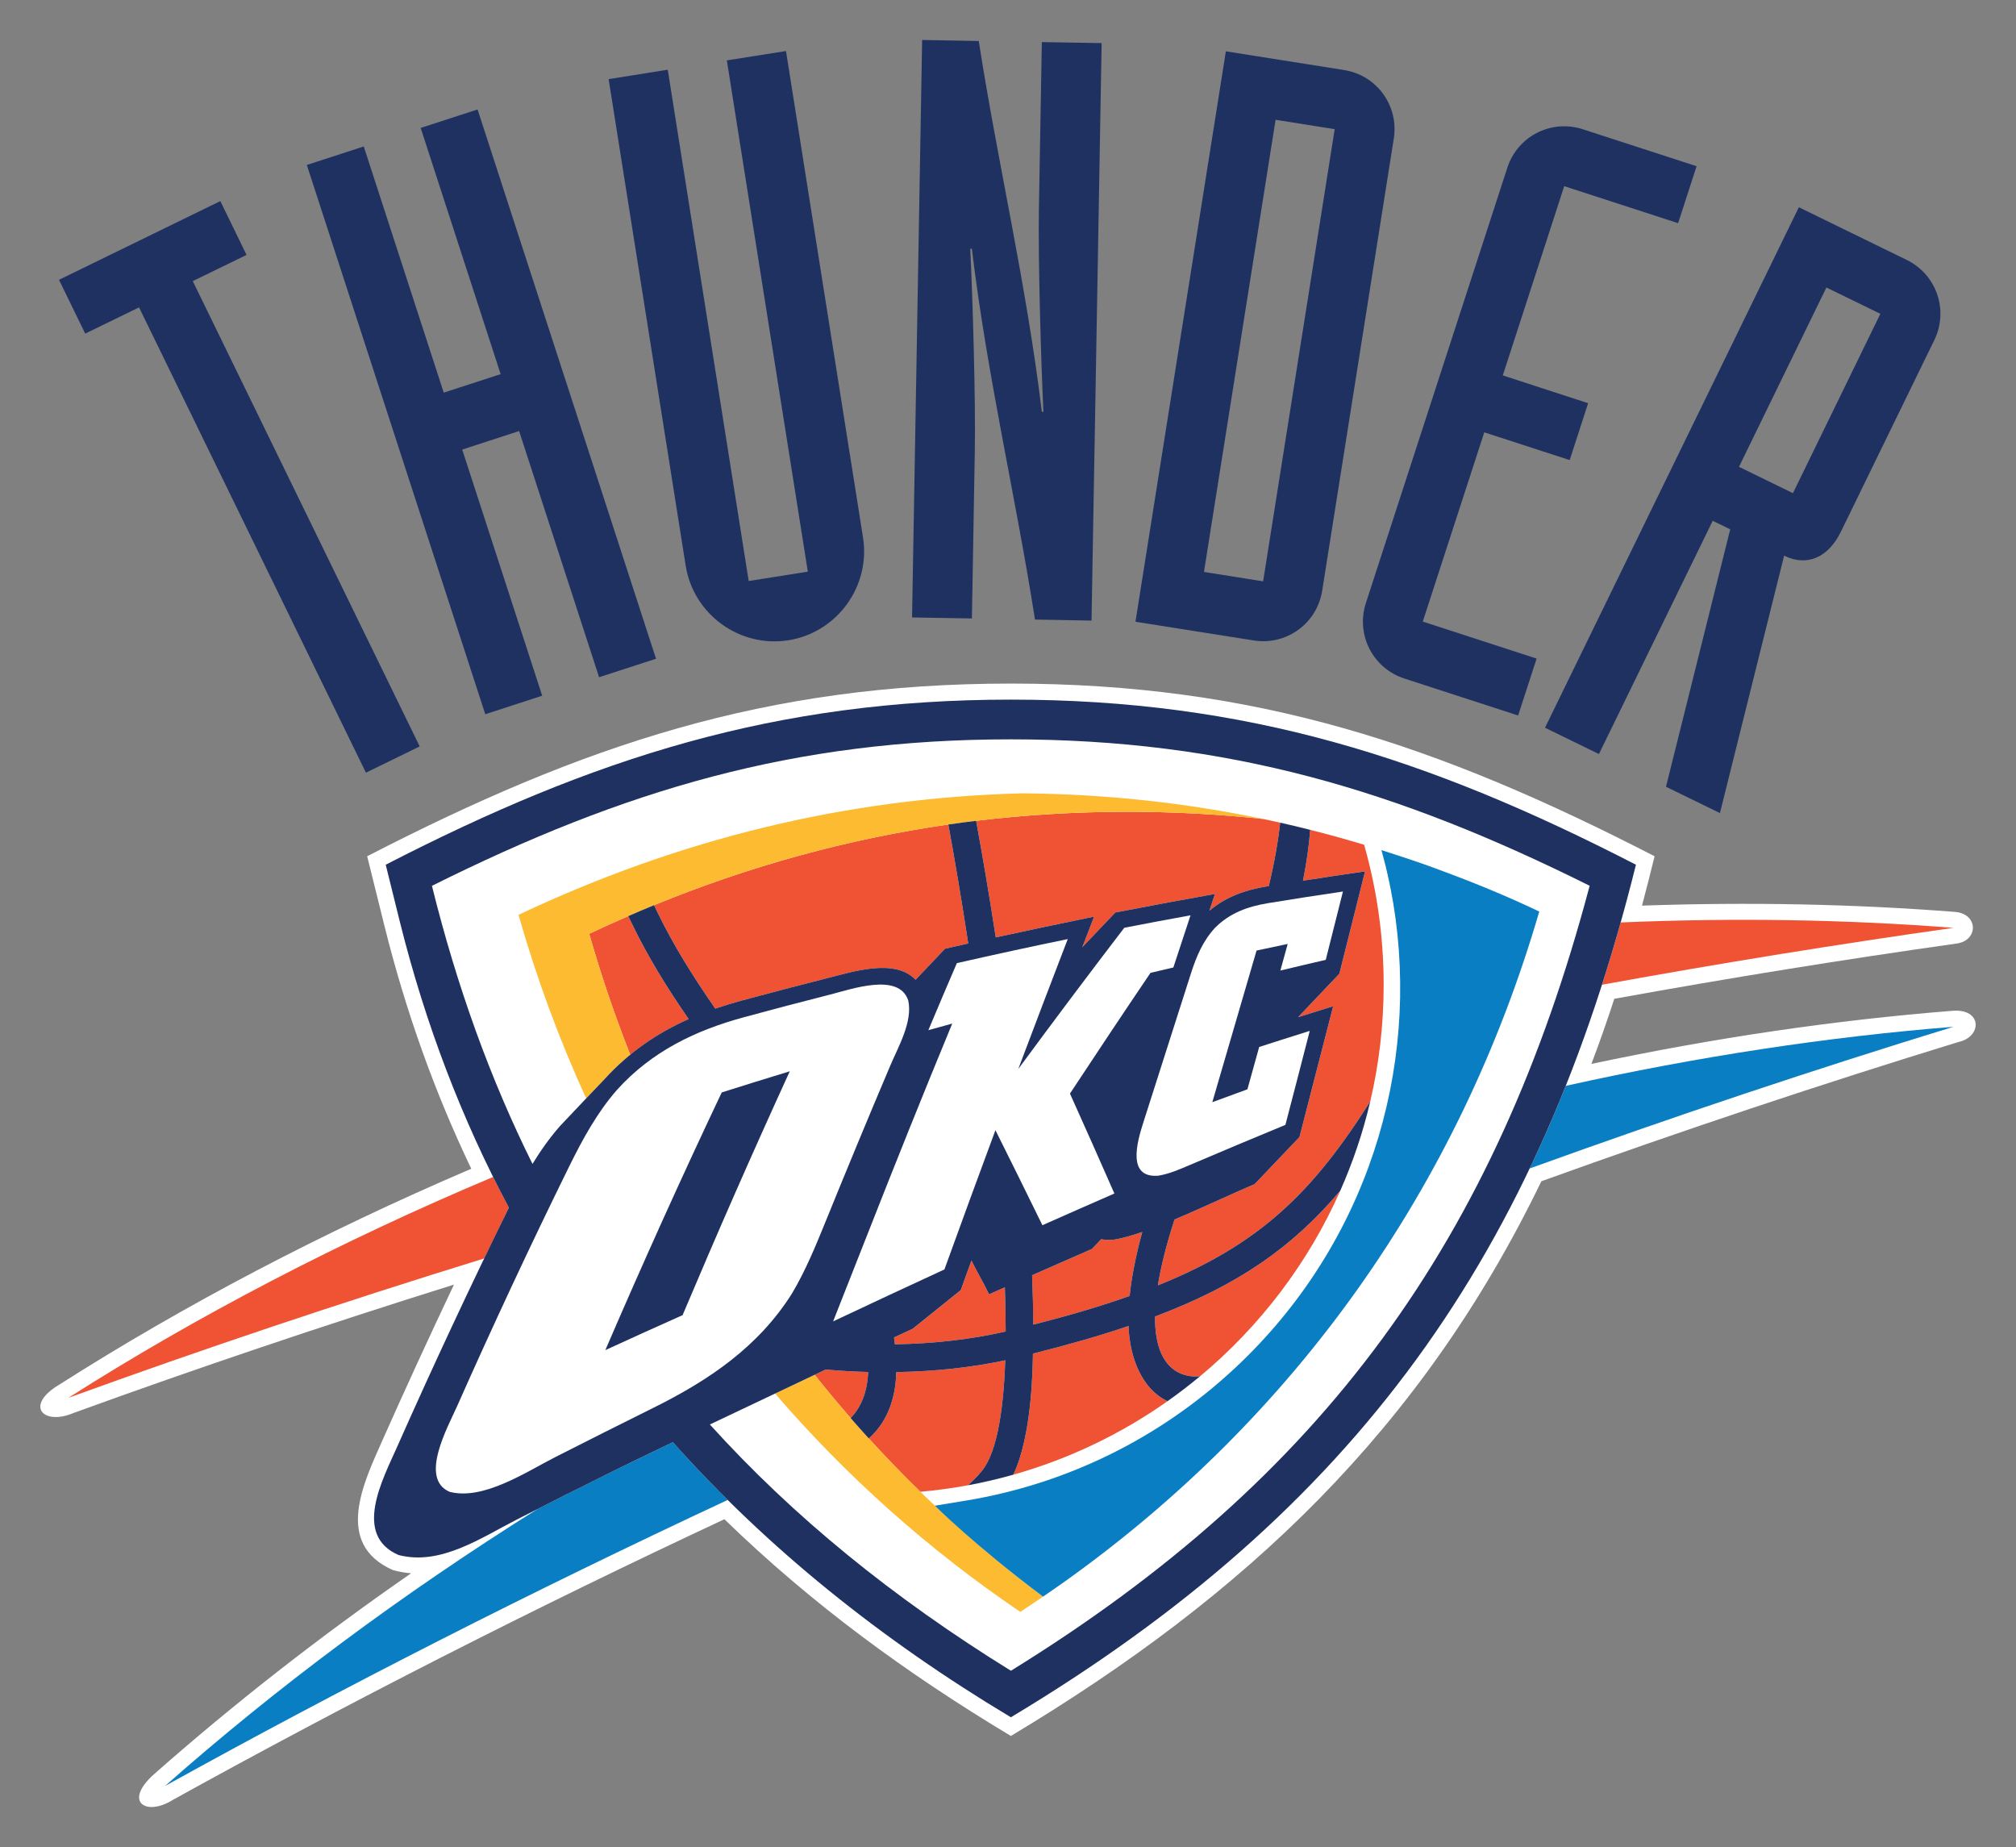 <?xml version="1.0" encoding="utf-8"?>
<!-- Generator: Adobe Illustrator 14.0.0, SVG Export Plug-In . SVG Version: 6.00 Build 43363)  -->
<!DOCTYPE svg PUBLIC "-//W3C//DTD SVG 1.1//EN" "http://www.w3.org/Graphics/SVG/1.1/DTD/svg11.dtd">
<svg version="1.1" id="Layer_1" xmlns="http://www.w3.org/2000/svg" xmlns:xlink="http://www.w3.org/1999/xlink" x="0px" y="0px"
	 width="250px" height="229px" viewBox="0 0 250 229" enable-background="new 0 0 250 229" xml:space="preserve">
<rect x="0" y="0" width="250" height="229" fill="#808080" stroke="none"/>
<g>
	<path fill="#1E3160" d="M45.378,95.801l6.668-3.258L23.905,34.854l6.67-3.247l-3.252-6.675L7.317,34.693l3.25,6.669l6.676-3.25
		L45.378,95.801z M60.178,88.553l7.057-2.296l-9.917-30.518l7.057-2.296l9.917,30.523l7.06-2.291L59.223,13.571l-7.054,2.293
		l9.915,30.524l-7.057,2.293L45.109,18.16l-7.06,2.293L60.178,88.553z M97.47,6.328l-7.336,1.158l10.043,63.393l-7.332,1.158
		L82.808,8.645l-7.333,1.167l9.555,60.321c0.959,6.043,6.695,10.209,12.737,9.25c6.041-0.954,10.207-6.693,9.255-12.736L97.47,6.328
		z M113.102,76.554l7.422,0.125l0.36-20.753c0.111-6.318-0.266-19.06-0.566-25.089l0.2,0.006
		c1.929,15.983,5.476,30.889,7.827,45.974l7.012,0.126l1.255-71.598l-7.418-0.125l-0.362,20.75
		c-0.108,6.321,0.269,19.069,0.559,25.086l-0.196-0.003c-1.931-15.977-5.48-30.886-7.822-45.968l-7.021-0.129L113.102,76.554z
		 M140.807,77.086l14.667,2.32c4.06,0.646,7.842-2.106,8.488-6.169l8.881-56.06c0.638-4.066-2.106-7.851-6.172-8.495l-14.654-2.319
		L140.807,77.086z M158.183,14.852l7.33,1.161l-8.875,56.065l-7.336-1.167L158.183,14.852z M210.39,20.608l-14.113-4.583
		c-3.908-1.27-8.082,0.851-9.354,4.765L169.38,74.772c-1.27,3.911,0.859,8.083,4.762,9.352l14.119,4.586l2.291-7.056l-14.117-4.589
		l7.626-23.462l10.592,3.44l2.287-7.052l-10.583-3.446l7.617-23.462L208.1,27.67L210.39,20.608z M191.593,90.229l31.48-64.534
		l13.364,6.526c3.712,1.808,5.236,6.242,3.432,9.948l-11.596,23.781c-1.503,3.071-4.101,4.379-7.028,2.948l-7.96,31.91l-6.689-3.262
		l7.965-31.918l-2.17-1.059l-14.111,28.92L191.593,90.229z M226.489,35.646L215.648,57.88l6.69,3.264l10.843-22.236L226.489,35.646z
		"/>
	<path fill="#FFFFFF" d="M50.981,195.063c-0.755-0.059-1.486-0.19-2.211-0.378c-7.475-3.249-3.599-11.001-1.369-16.053
		c2.886-6.487,5.848-12.943,8.897-19.361c-16.171,5.061-31.919,10.373-47.165,15.913c-3.822,1.623-6.146-0.937-1.734-3.54
		c15.49-9.857,32.604-18.852,51.043-26.735c-4.507-9.416-8.126-19.48-10.798-30.238l-2.112-8.509
		c26.78-13.789,49.414-21.409,79.827-21.409c30.405,0.003,53.042,7.623,79.824,21.412c-0.5,2.044-1.021,4.083-1.562,6.119
		c13.32-0.465,26.294-0.196,38.775,0.775c2.989,0.205,2.989,3.642,0.122,3.943c-13.879,1.961-28.011,4.236-42.332,6.834
		c-0.892,2.747-1.84,5.435-2.837,8.073c15.274-3.244,30.245-5.432,44.736-6.581c3.727-0.34,3.773,3.229,0.743,3.875
		c-16.948,5.198-34.212,10.952-51.687,17.256c-14.871,30.758-36.698,51.339-65.784,68.775
		c-12.925-7.758-24.711-16.366-35.523-26.873c-23.886,11.156-46.756,22.824-68.412,34.803c-3.273,2.071-6.225,0.274-2.276-3.229
		C28.92,211.313,39.561,202.979,50.981,195.063"/>
	<path fill="#0A7EC2" d="M20.462,221.437c13.748-12.154,29.239-23.711,46.214-34.35c3.192-1.621,6.39-3.218,9.594-4.81
		c1.324-0.652,3.915-1.91,7.171-3.472c2.184,2.457,4.451,4.844,6.799,7.166C65.861,197.345,42.531,209.218,20.462,221.437
		 M194.173,134.628c16.428-3.65,32.527-6.084,48.068-7.321c-17.224,5.279-34.771,11.139-52.547,17.564
		C191.283,141.563,192.763,138.146,194.173,134.628"/>
	<path fill="#F05333" d="M8.456,173.321c15.951-10.142,33.62-19.376,52.694-27.396c0.632,1.278,1.29,2.548,1.956,3.8
		c-1.027,2.1-2.046,4.194-3.058,6.3C42.316,161.498,25.099,167.271,8.456,173.321 M200.982,114.37
		c14.198-0.6,27.999-0.366,41.259,0.669c-14.277,2.021-28.824,4.369-43.581,7.054C199.473,119.569,200.245,116.997,200.982,114.37"
		/>
	<path fill="#FFFFFF" d="M125.357,91.668c26.887,0,47.971,6.289,71.773,18.153c-11.647,43.89-32.957,73.372-71.768,97.326
		c-14.577-9.016-26.972-19.075-37.33-30.533c4.604-2.188,9.798-4.656,14.362-6.813c1.849,0.17,3.616,0.264,5.265,0.302
		c-0.101,2.53-0.898,4.388-2.173,5.716c0.743,0.851,1.498,1.696,2.255,2.53c2.01-1.799,3.304-4.458,3.408-8.231
		c4.721-0.079,9.277-0.559,13.51-1.463c-0.24,6.921-1.204,12.011-3.172,14.029c-0.069,0.062-0.108,0.117-0.138,0.178
		c-0.494,0.524-0.935,0.954-1.312,1.29c1.901-0.351,3.77-0.792,5.616-1.311c2.371-4.911,2.406-13.52,2.441-15.014
		c4.405-1.106,8.325-2.221,11.853-3.426c0.138,4.04,1.752,7.9,4.838,9.322c1.39-0.977,2.738-2.019,4.043-3.098
		c-0.781,0.114-5.669,0.453-5.593-7.397c10.328-3.896,17.05-8.591,22.968-15.597c1.562-3.53,2.822-7.233,3.718-11.065
		c-7.082,11.165-13.602,17.688-26.335,22.798c0.365-2.249,1.023-4.949,2.065-8.167c3.715-1.559,7.594-3.413,9.925-4.376l5.569-5.847
		c1.401-5.406,2.79-10.812,4.18-16.217l-4.353,1.356l5.119-5.382c1.07-4.229,2.13-8.464,3.186-12.696
		c-2.565,0.375-5.134,0.757-7.696,1.155c0.427-2.115,0.731-4.212,0.896-6.304c-1.234-0.313-2.475-0.608-3.721-0.889
		c-0.264,2.352-0.72,4.958-1.416,7.863l-0.356,0.059c-2.408,0.403-4.868,1.19-7.009,2.998l0.685-2.083
		c-4.125,0.746-8.237,1.503-12.353,2.302l-4.096,4.303l0.138-0.349l1.328-3.442c-4.069,0.831-8.132,1.69-12.192,2.574
		c-0.849-5.485-1.695-10.443-2.436-14.453c-1.149,0.135-2.3,0.29-3.447,0.456c0.743,4.063,1.612,9.138,2.47,14.755l-2.875,0.645
		l-3.66,3.853c-2.563-2.709-7.765-1.004-11.043-0.176c-3.55,0.901-7.105,1.825-10.646,2.785c-1.061,0.292-2.115,0.614-3.147,0.968
		c-2.66-3.835-5.155-7.782-7.216-12.038l-0.375-0.79c-1.072,0.442-2.141,0.89-3.201,1.357l0.455,0.945
		c2.007,4.158,4.427,8.048,7.034,11.819c-3.823,1.702-7.357,4.066-10.418,7.438c0,0-4.976,5.21-5.556,5.848
		c-1.294,1.485-2.409,3.063-3.389,4.674c-5.223-10.516-9.366-21.953-12.471-34.479C77.369,97.963,98.459,91.662,125.357,91.668
		 M127.989,158.107c2.472-1.094,4.943-2.167,7.406-3.25l1.161-1.208c0.489,0.082,1.048,0.1,1.677,0.035
		c0.959-0.161,2.135-0.491,3.416-0.936c-0.831,3.033-1.331,5.651-1.564,7.933c-3.517,1.249-7.465,2.416-11.955,3.551
		C128.124,162.272,128.077,160.226,127.989,158.107 M110.866,165.821l2.321-1.077l5.958-4.791l1.327-3.665
		c0.86,1.743,1.33,2.428,2.184,4.186l1.956-0.865c0.069,1.89,0.103,3.724,0.103,5.479c-4.305,0.982-8.948,1.51-13.742,1.585
		L110.866,165.821z"/>
	<path fill="#F05333" d="M139.842,100.651c5.687,0,11.285,0.298,16.819,0.895c4.2,0.88,8.369,1.945,12.499,3.191
		c1.576,5.517,2.425,11.344,2.425,17.365c0,4.979-0.573,9.816-1.664,14.465c-7.082,11.165-13.602,17.688-26.335,22.798
		c0.365-2.249,1.023-4.949,2.065-8.167c3.715-1.559,7.594-3.413,9.925-4.376l5.569-5.847c1.401-5.406,2.79-10.812,4.18-16.217
		l-4.353,1.356l5.119-5.382c1.07-4.229,2.13-8.464,3.186-12.696c-2.565,0.375-5.134,0.757-7.696,1.155
		c0.427-2.115,0.731-4.212,0.896-6.304c-1.234-0.313-2.475-0.608-3.721-0.889c-0.264,2.352-0.72,4.958-1.416,7.863l-0.356,0.059
		c-2.408,0.403-4.868,1.19-7.009,2.998l0.685-2.083c-4.125,0.746-8.237,1.503-12.353,2.302l-4.096,4.303l0.138-0.349l1.328-3.442
		c-4.069,0.831-8.132,1.69-12.192,2.574c-0.849-5.485-1.695-10.443-2.436-14.453C127.214,101.025,133.474,100.651,139.842,100.651
		 M166.203,147.633c-3.967,8.954-9.951,16.805-17.375,22.994c-0.781,0.114-5.669,0.453-5.593-7.397
		C153.563,159.333,160.285,154.639,166.203,147.633 M144.785,173.725c-5.751,4.052-12.197,7.161-19.131,9.117
		c2.371-4.911,2.406-13.52,2.441-15.014c4.405-1.106,8.325-2.221,11.853-3.426C140.085,168.442,141.699,172.303,144.785,173.725
		 M120.038,184.152c-1.938,0.357-3.913,0.626-5.905,0.805c-2.201-2.141-4.333-4.35-6.391-6.607c2.01-1.799,3.304-4.458,3.408-8.231
		c4.721-0.079,9.277-0.559,13.51-1.463c-0.24,6.921-1.204,12.011-3.172,14.029c-0.069,0.062-0.108,0.117-0.138,0.178
		C120.855,183.387,120.415,183.816,120.038,184.152 M105.486,175.819c-1.525-1.755-3.017-3.546-4.466-5.368l1.375-0.649
		c1.849,0.17,3.616,0.264,5.265,0.302C107.559,172.634,106.762,174.491,105.486,175.819 M78.154,130.77
		c-1.926-4.879-3.627-9.881-5.087-14.992c1.606-0.761,3.221-1.489,4.841-2.191l0.455,0.945c2.007,4.158,4.427,8.048,7.034,11.819
		C82.833,127.493,80.401,128.93,78.154,130.77 M81.11,112.229c11.853-4.853,23.978-8.196,36.492-10.001
		c0.743,4.063,1.612,9.138,2.47,14.755l-2.875,0.645l-3.66,3.853c-2.563-2.709-7.765-1.004-11.043-0.176
		c-3.55,0.901-7.105,1.825-10.646,2.785c-1.061,0.292-2.115,0.614-3.147,0.968c-2.66-3.835-5.155-7.782-7.216-12.038L81.11,112.229z
		 M127.989,158.107c2.472-1.094,4.943-2.167,7.406-3.25l1.161-1.208c0.489,0.082,1.048,0.1,1.677,0.035
		c0.959-0.161,2.135-0.491,3.416-0.936c-0.831,3.033-1.331,5.651-1.564,7.933c-3.517,1.249-7.465,2.416-11.955,3.551
		C128.124,162.272,128.077,160.226,127.989,158.107 M110.866,165.821l2.321-1.077l5.958-4.791l1.327-3.665
		c0.86,1.743,1.33,2.428,2.184,4.186l1.956-0.865c0.069,1.89,0.103,3.724,0.103,5.479c-4.305,0.982-8.948,1.51-13.742,1.585
		L110.866,165.821z"/>
	<path fill="#FCBB30" d="M126.521,199.846c-11.419-7.736-21.607-16.849-30.411-27.074l4.91-2.32
		c1.449,1.822,2.941,3.613,4.465,5.368c0.743,0.851,1.498,1.696,2.257,2.53c6.52,7.157,13.739,13.722,21.608,19.606
		C128.416,198.594,127.475,199.223,126.521,199.846 M72.693,136.189c-3.346-7.301-6.153-14.903-8.394-22.764
		c19.923-9.404,40.548-14.477,62.447-15.067c10.238,0.088,20.187,1.158,29.915,3.188c-5.534-0.597-11.133-0.898-16.816-0.898
		c-6.371,0-12.631,0.374-18.795,1.12c-1.151,0.135-2.303,0.292-3.444,0.459c-12.521,1.805-24.643,5.148-36.492,10.001
		c-1.075,0.442-2.146,0.89-3.206,1.357c-1.619,0.702-3.234,1.43-4.84,2.191c1.458,5.111,3.161,10.113,5.085,14.992
		c-1.104,0.901-2.165,1.907-3.171,3.019L72.693,136.189z"/>
	<path fill="#1E3160" d="M47.833,107.212c25.753-13.256,48.346-20.47,77.524-20.47c29.18,0,51.777,7.213,77.512,20.47
		c-11.955,48.184-34.788,80.094-77.512,105.703c-16.118-9.658-30.205-20.973-41.917-34.106c-3.256,1.559-5.843,2.813-7.171,3.472
		c-4.031,2.001-8.063,4.022-12.076,6.067c-4.53,2.305-9.555,5.806-14.773,4.449c-5.7-2.476-1.944-9.41-0.197-13.356
		c4.43-9.986,9.058-19.899,13.882-29.713c-5.794-10.879-10.351-22.702-13.542-35.536L47.833,107.212z M125.357,91.668
		c-26.898-0.006-47.988,6.295-71.794,18.162c3.105,12.521,7.248,23.976,12.471,34.479c0.98-1.611,2.094-3.188,3.389-4.674
		c0.581-0.638,5.556-5.848,5.556-5.848c3.061-3.372,6.595-5.736,10.418-7.438c-2.606-3.771-5.027-7.661-7.034-11.819l-0.455-0.945
		c1.06-0.468,2.129-0.916,3.201-1.357l0.375,0.79c2.061,4.256,4.556,8.203,7.216,12.038c1.033-0.354,2.087-0.676,3.147-0.968
		c3.541-0.96,7.096-1.884,10.646-2.785c3.279-0.828,8.48-2.533,11.043,0.176l3.66-3.853l2.875-0.645
		c-0.858-5.617-1.727-10.692-2.47-14.755c1.147-0.167,2.298-0.321,3.447-0.456c0.74,4.01,1.587,8.968,2.436,14.453
		c4.06-0.884,8.123-1.744,12.192-2.574l-1.328,3.442l-0.138,0.349l4.096-4.303c4.115-0.798,8.228-1.556,12.353-2.302l-0.685,2.083
		c2.141-1.808,4.601-2.595,7.009-2.998l0.356-0.059c0.696-2.905,1.152-5.511,1.416-7.863c1.246,0.281,2.486,0.576,3.721,0.889
		c-0.164,2.092-0.469,4.189-0.896,6.304c2.563-0.398,5.131-0.781,7.696-1.155c-1.056,4.232-2.115,8.468-3.186,12.696l-5.119,5.382
		l4.353-1.356c-1.39,5.405-2.778,10.811-4.18,16.217l-5.569,5.847c-2.331,0.963-6.21,2.817-9.925,4.376
		c-1.042,3.218-1.7,5.918-2.065,8.167c12.733-5.11,19.253-11.633,26.335-22.798c-0.896,3.832-2.156,7.535-3.718,11.065
		c-5.918,7.006-12.64,11.7-22.968,15.597c-0.076,7.851,4.812,7.512,5.593,7.397c-1.305,1.079-2.653,2.121-4.043,3.098
		c-3.086-1.422-4.7-5.282-4.838-9.322c-3.527,1.205-7.447,2.319-11.853,3.426c-0.035,1.494-0.07,10.103-2.441,15.014
		c-1.846,0.519-3.715,0.96-5.616,1.311c0.377-0.336,0.817-0.766,1.312-1.29c0.029-0.061,0.069-0.116,0.138-0.178
		c1.969-2.019,2.933-7.108,3.172-14.029c-4.233,0.904-8.789,1.384-13.51,1.463c-0.104,3.773-1.398,6.433-3.408,8.231
		c-0.758-0.834-1.512-1.68-2.255-2.53c1.275-1.328,2.073-3.186,2.173-5.716c-1.649-0.038-3.417-0.132-5.265-0.302
		c-4.564,2.156-9.758,4.625-14.362,6.813c10.358,11.458,22.753,21.518,37.33,30.533c38.811-23.954,60.12-53.437,71.768-97.326
		C173.328,97.957,152.244,91.668,125.357,91.668 M127.989,158.107c0.088,2.118,0.135,4.165,0.141,6.125
		c4.49-1.135,8.438-2.302,11.955-3.551c0.233-2.281,0.733-4.899,1.564-7.933c-1.281,0.444-2.457,0.774-3.416,0.936
		c-0.629,0.064-1.188,0.047-1.677-0.035l-1.161,1.208C132.933,155.94,130.461,157.014,127.989,158.107 M110.866,165.821l0.105,0.851
		c4.794-0.075,9.438-0.603,13.742-1.585c0-1.755-0.034-3.589-0.103-5.479l-1.956,0.865c-0.854-1.758-1.324-2.442-2.184-4.186
		l-1.327,3.665l-5.958,4.791L110.866,165.821z"/>
	<path fill="#FFFFFF" d="M92.296,126.109c-6.054,1.645-11.461,4.236-15.786,9.019c-2.483,2.846-4.253,6.104-5.904,9.445
		c-4.845,9.84-9.483,19.765-13.925,29.78c-1.162,2.612-4.721,8.963-0.932,10.609c4.193,1.088,9.438-2.434,13.141-4.32
		c4.019-2.045,8.054-4.068,12.095-6.075c6.883-3.411,13.053-7.556,17.238-14.213c1.668-2.812,2.907-5.827,4.13-8.834
		c2.627-6.468,5.305-12.933,8.037-19.376c1.021-2.413,2.807-5.458,2.24-8.094c-1.151-3.537-7.13-1.378-9.729-0.729
		C99.367,124.223,95.826,125.147,92.296,126.109 M84.645,163.06c-3.202,1.428-6.391,2.867-9.581,4.335
		c4.627-10.727,9.426-21.382,14.437-31.951c2.801-0.886,5.613-1.761,8.437-2.62C93.35,142.842,88.926,152.921,84.645,163.06
		 M139.421,115.028c-4.435,5.791-8.816,11.632-13.146,17.508c2.03-5.379,4.071-10.75,6.134-16.104
		c-4.593,0.942-9.175,1.941-13.752,2.982c-1.189,2.765-2.369,5.537-3.534,8.313c0.981-0.275,1.976-0.55,2.962-0.819
		c-3.604,8.714-7.114,17.466-10.555,26.229c-1.415,3.565-2.815,7.132-4.218,10.697c4.595-2.168,9.194-4.32,13.804-6.441
		c2.087-5.765,4.193-11.521,6.326-17.267c1.958,3.92,3.896,7.845,5.824,11.785c2.966-1.325,5.949-2.633,8.928-3.932
		c-1.813-4.136-3.656-8.266-5.511-12.391c3.299-5.005,6.622-9.995,9.988-14.968c0.945-0.222,1.89-0.447,2.835-0.667
		c0.708-2.152,1.416-4.307,2.127-6.466C144.891,113.984,142.152,114.496,139.421,115.028 M157.217,111.983
		c-2.472,0.413-4.703,1.199-6.546,3.054c-1.51,1.629-2.312,3.567-2.979,5.632c-1.971,6.175-3.948,12.355-5.923,18.539
		c-0.775,2.44-2.039,6.889,1.881,6.559c1.334-0.22,2.592-0.77,3.844-1.302c3.96-1.69,7.927-3.355,11.905-4.996
		c1.015-3.879,2.023-7.764,3.019-11.653c-2.095,0.655-4.174,1.319-6.269,1.992c-0.491,1.746-0.978,3.504-1.46,5.25
		c-1.456,0.538-2.901,1.064-4.353,1.598c1.831-6.269,3.668-12.534,5.487-18.803c1.287-0.281,2.574-0.552,3.861-0.817
		c-0.307,1.098-0.603,2.2-0.909,3.298c1.875-0.448,3.753-0.898,5.628-1.325c0.717-2.821,1.43-5.65,2.132-8.473
		C163.43,110.991,160.317,111.471,157.217,111.983"/>
	<path fill="#0A7EC2" d="M173.925,106.25c1.884,0.617,3.646,1.246,5.403,1.91c4.414,1.638,8.321,3.314,11.551,4.859
		c-9.969,34.208-30.386,62.897-59.187,83.312l-2.346,1.626c-8.436-6.313-13.415-11.273-13.415-11.273l3.971-0.652
		c12.047-2.012,23.654-7.462,33.251-16.418c16.356-15.261,23-37.05,19.63-57.583c-0.082-0.465-0.175-0.93-0.257-1.395l-0.032-0.199
		l-0.041-0.216l-0.05-0.228l-0.044-0.217l-0.044-0.237l-0.047-0.219l-0.056-0.249l-0.056-0.237l-0.047-0.219l-0.035-0.187
		l-0.067-0.264l-0.052-0.246l-0.05-0.184l-0.032-0.185l-0.047-0.181c-0.185-0.737-0.349-1.363-0.518-1.969
		C172.193,105.682,173.065,105.966,173.925,106.25 M174.241,106.65c1.761,0.603,3.577,1.237,5.306,1.89
		C177.786,107.873,176.014,107.247,174.241,106.65"/>
</g>
</svg>
